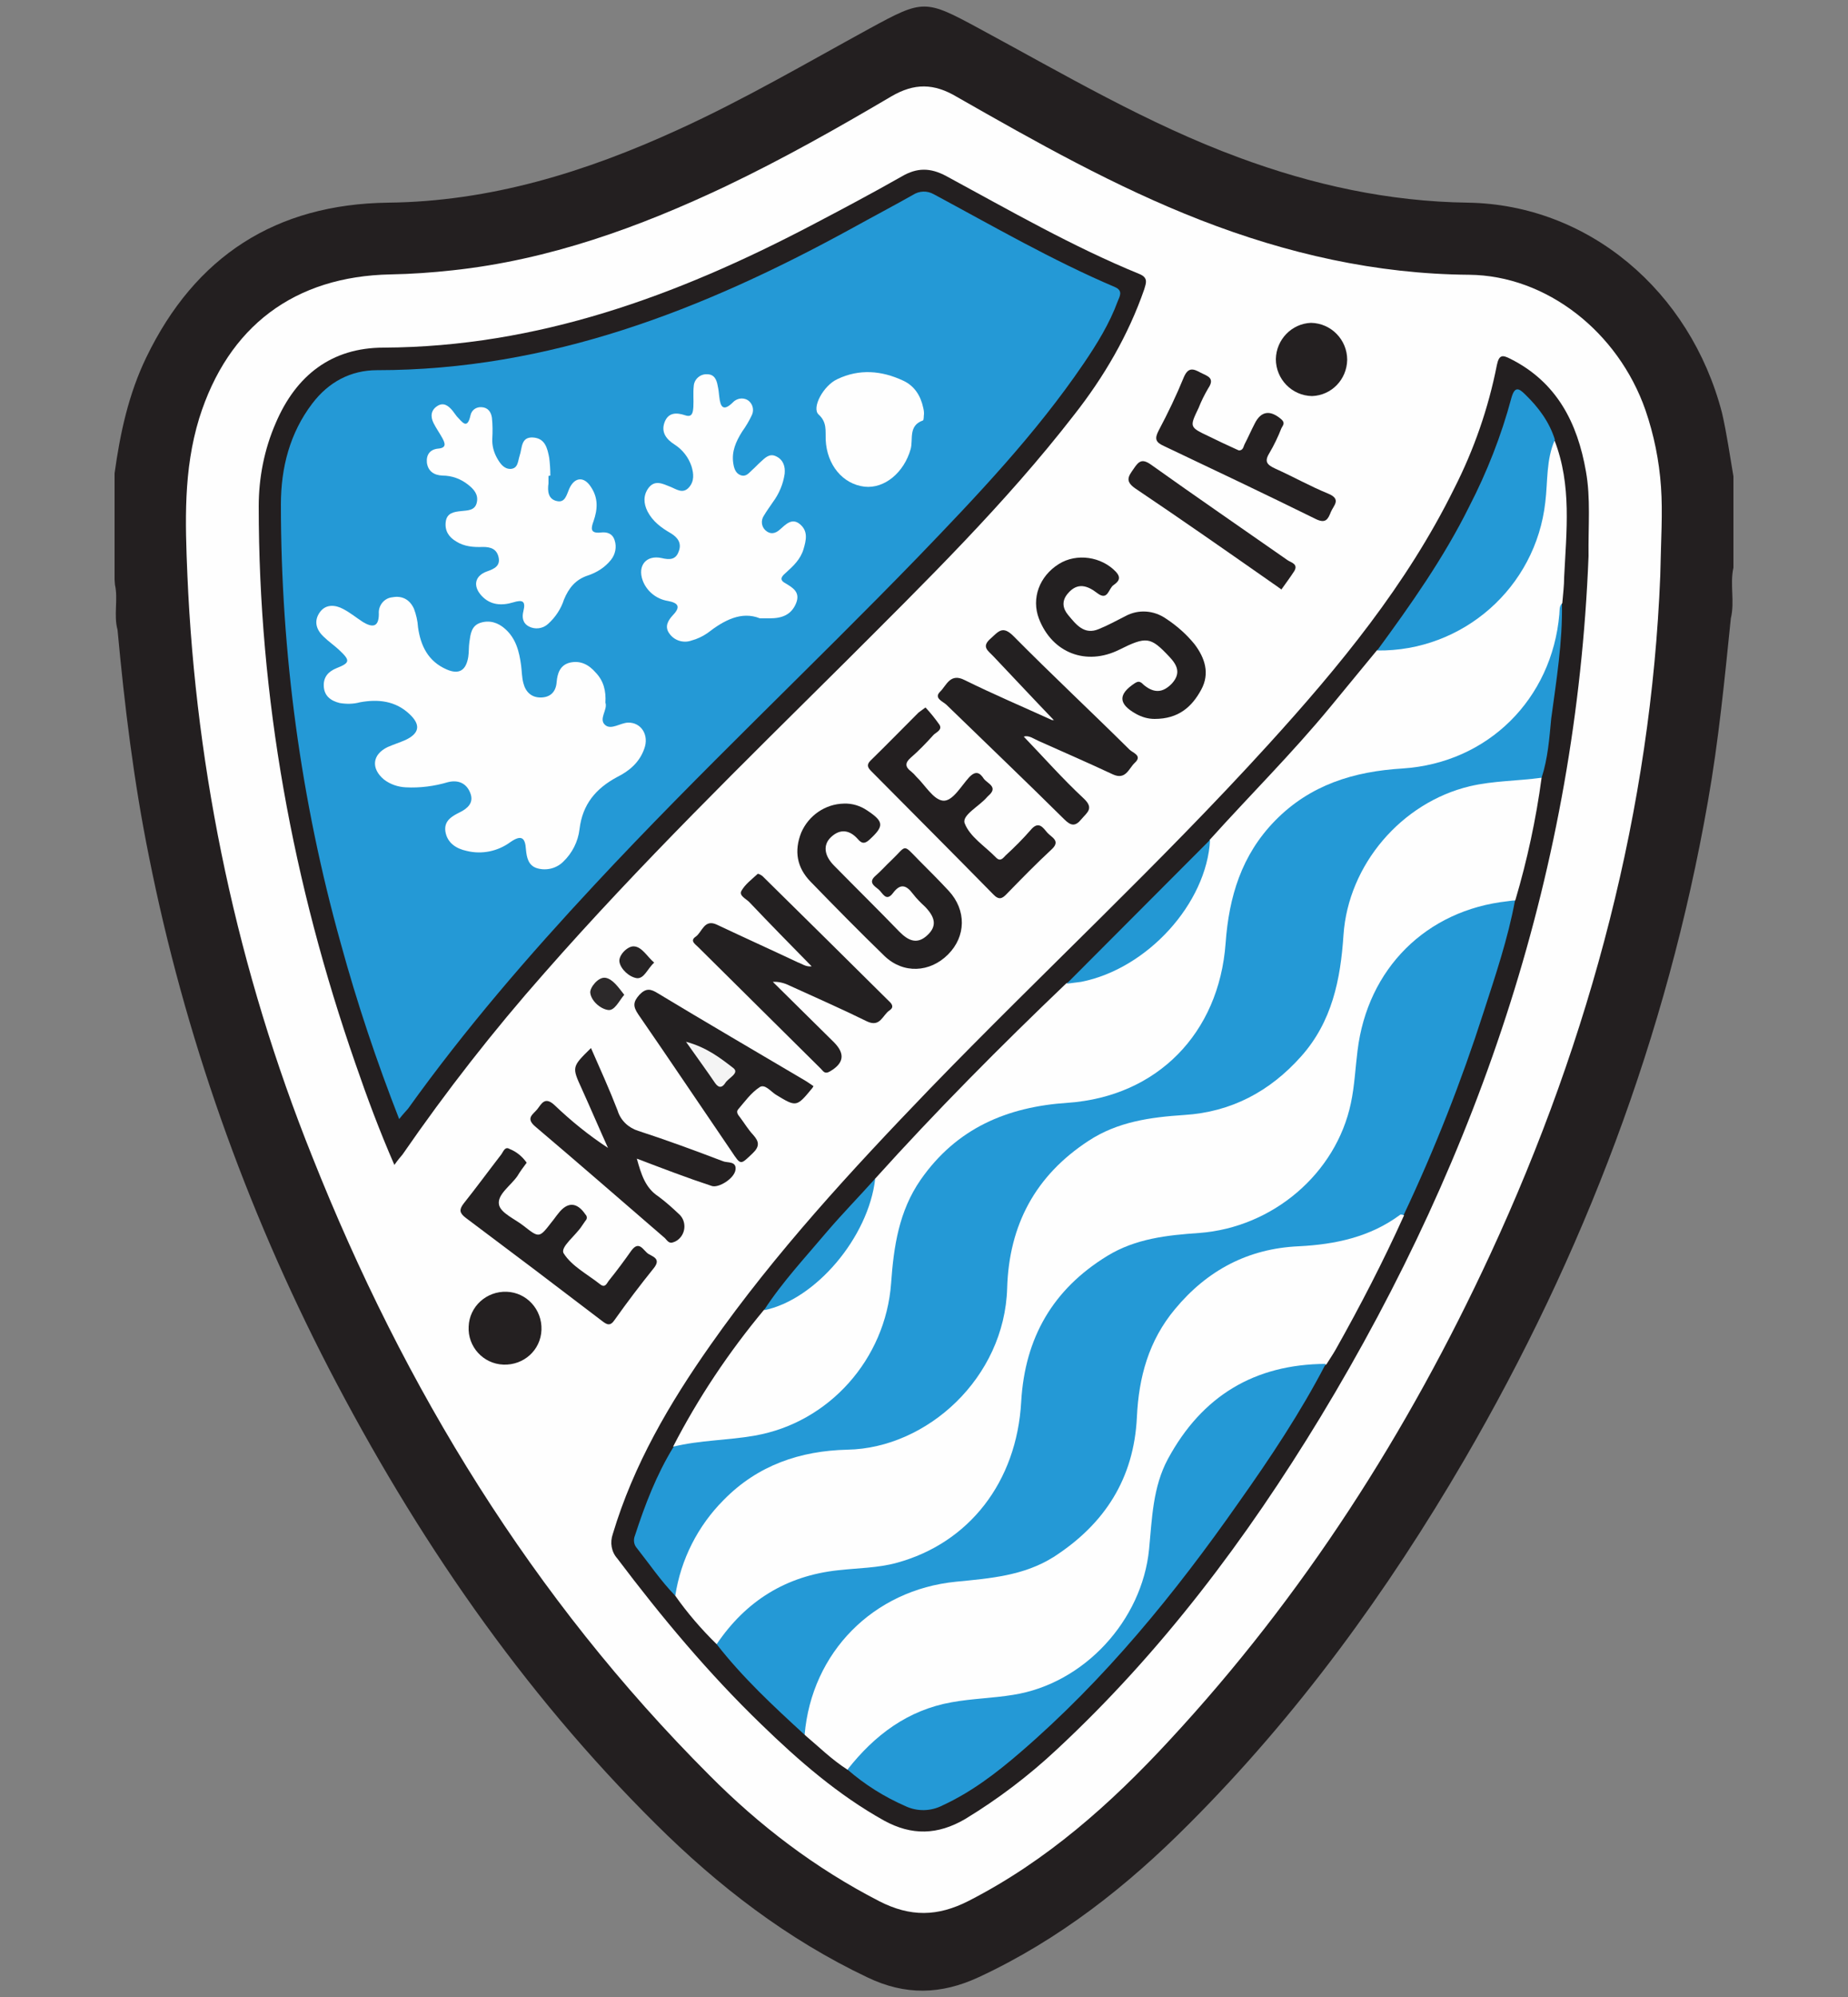 <?xml version="1.0" encoding="utf-8"?>
<!-- Generator: Adobe Illustrator 25.2.1, SVG Export Plug-In . SVG Version: 6.00 Build 0)  -->
<svg version="1.1" id="Layer_1" xmlns="http://www.w3.org/2000/svg" xmlns:xlink="http://www.w3.org/1999/xlink" x="0px" y="0px"
	 width="500px" height="540px" viewBox="0 0 500 540" style="enable-background:new 0 0 500 540;" xml:space="preserve">
<rect x="0" y="0" width="500" height="540" fill="#808080" stroke="none"/>
<style type="text/css">
	.st0{fill:#231F20;}
	.st1{fill:#FEFEFE;}
	.st2{fill:#232021;}
	.st3{fill:#242021;}
	.st4{fill:#2C292A;}
	.st5{fill:#272425;}
	.st6{fill:#2499D6;}
	.st7{fill:#2398D4;}
	.st8{fill:#2498D4;}
	.st9{fill:#F4F4F4;}
</style>
<g>
	<path class="st0" d="M469,128.8v24.7l0,0c-1,4.5,0.4,9.2-0.7,13.7c-1.7,16.6-3.3,33.1-6.2,49.5c-11.1,63.4-33.6,122.5-65.9,178
		c-20.9,35.8-45.1,69.1-74.5,98.5c-16.7,16.8-35.1,31.3-56.8,41.4c-10.3,4.8-20,5-30.2,0.1c-21.7-10.3-40.4-24.7-57.3-41.5
		C141,457.1,112.5,415.4,89,370.1c-22.6-43.7-39.1-90.3-48.7-138.5c-4.1-20.2-6.6-40.7-8.5-61.3c-1.1-4,0.2-8.2-0.7-12.2l-0.1-1.4
		V128c1.5-10.9,3.8-21.5,8.6-31.4c13.2-27.3,35-41.4,65.4-41.8c27.7-0.3,53.5-8.3,78.4-19.7c17.8-8.1,34.7-18,51.9-27.4
		c14.5-7.9,15-7.9,29.6,0c23,12.4,45.6,25.8,70.3,34.9c20,7.4,40.5,11.9,61.9,12.2c32.6,0.5,60.2,23.8,68.8,56.8
		C467.2,117.2,468,123,469,128.8z"/>
	<path class="st1" d="M449.2,155.8c-2.5,62.3-18.6,124.3-46,183.4c-22.3,48.1-50.6,92.4-86.8,131.4c-15.9,17.2-33.2,32.6-54.3,43.4
		c-8.4,4.3-15.8,4.4-24.2,0.1c-17.3-8.9-32.4-20.4-46-34.1c-47.9-47.9-82.5-104.5-107.4-167.2C64.4,262.7,53,209.5,50.7,155.5
		c-0.6-14.3-1.1-28.4,3.2-42.4c7.8-24.9,25.8-38.4,51.8-38.9c5.6-0.1,11.2-0.5,16.7-1.1c26.1-2.8,50.5-11.6,74.1-22.8
		c15.3-7.3,30-15.6,44.6-24.2c6.3-3.7,11.6-3.6,17.8,0.1c21.4,12.2,42.8,24.3,65.9,33.3c23.4,9.1,47.5,14.6,72.7,14.8
		c20.9,0.2,40.3,15.4,47.7,36.6c2.3,6.7,3.7,13.6,4.2,20.7C449.9,138.7,449.4,145.7,449.2,155.8z"/>
	<path class="st0" d="M429.8,150.4c-3.3,83.6-29,161-72.6,232.9c-20,32.9-43,63.5-71.3,89.8c-7.6,7.1-15.9,13.4-24.8,18.8
		c-7.4,4.3-14.4,4.5-21.9,0.4c-12.4-6.9-23.1-16.2-33.2-26c-14.3-13.8-27-29-39-44.9c-1.6-1.8-2-4.3-1.2-6.6
		c5.6-18.7,15.3-35.3,26.5-51.2c17.5-24.9,38.1-47.2,59.2-69.1c30.3-31.3,62.3-60.9,91.6-93.1c19.3-21.2,37.5-43.3,50.3-69.2
		c5.4-10.6,9.3-21.8,11.6-33.5c0.6-2.9,1.6-2.7,3.6-1.7c12.6,6.3,18.2,17.3,20.5,30.5C430.4,134.8,429.7,142.1,429.8,150.4z"/>
	<path class="st0" d="M106.7,315c-4.1-9.4-7.4-18.3-10.5-27.3c-17-48.8-26.2-99-26.2-150.8c0-7.7,1.5-15.4,4.6-22.5
		C80.1,101.5,89.7,94,103.8,94c41.7-0.2,79.3-14,115.6-33c8.2-4.3,16.5-8.7,24.6-13.3c4.1-2.4,7.7-2.4,12-0.1
		c17.2,9.3,34.2,19.1,52.3,26.5c2.4,1,1.8,2.4,1.3,4.1c-4.3,12.4-10.9,23.7-19,34c-18.6,24-40.2,45.1-61.6,66.5
		c-27.8,27.6-55.8,54.9-81.7,84.4c-13.8,15.6-26.6,32-38.4,49.1C108.3,312.9,107.7,313.6,106.7,315z"/>
	<path class="st2" d="M219.6,261.3c-5.7-5.8-11.4-11.6-16.9-17.4c-0.9-0.9-2.8-1.7-2.1-3c1-1.8,2.8-3.1,4.4-4.6
		c0.2-0.1,1.2,0.4,1.6,0.9c11.3,11.1,22.5,22.2,33.8,33.4c0.9,0.8,1.6,1.7,0.3,2.6c-1.9,1.2-2.5,4.7-6.1,3c-6.9-3.4-14-6.5-21-9.7
		c-1.4-0.7-3-1.1-4.5-1c5.5,5.4,11,10.9,16.5,16.3c3.2,3.2,2.7,5.8-1.2,8c-1.3,0.7-1.7-0.2-2.3-0.8c-11.1-11-22.1-21.9-33.2-32.9
		c-0.8-0.8-2.3-1.7-0.7-2.8c1.8-1.2,2.3-5,5.9-3.2c7.2,3.4,14.5,6.7,21.7,10.1C217,260.6,218,261.5,219.6,261.3z"/>
	<path class="st2" d="M285.1,194.7c-5.1-5.3-10.7-11.3-16.3-17.2c-1.5-1.6-3.4-2.6-0.7-4.9c2.1-1.9,3.2-3.5,6.1-0.6
		c10.3,10.4,21,20.4,31.4,30.7c0.9,0.9,3.6,1.6,1.4,3.6c-1.6,1.5-2.4,4.7-5.9,3.1c-6.6-3.1-13.3-6-20-9c-1.4-0.6-2.8-1.7-4.1-1.2
		c5.3,5.5,10.5,11.4,16.2,16.7c2.9,2.7,0.9,3.8-0.6,5.6c-1.7,2.1-2.9,1.8-4.7,0c-10.5-10.4-21.2-20.6-31.8-30.9
		c-0.9-0.9-3.6-1.8-1.7-3.6c1.7-1.7,2.7-5.1,6.6-3.1c7.7,3.8,15.7,7.2,23.6,10.8C285.2,194.7,285.7,194.8,285.1,194.7z"/>
	<path class="st3" d="M172.3,313.3c1.2,4.3,2.3,7.9,5.8,10.2c1.9,1.4,3.7,3,5.5,4.7c1.9,1.6,2.1,4.5,0.5,6.4
		c-0.5,0.6-1.2,1.1-1.9,1.3c-1.2,0.5-1.7-0.5-2.3-1.1c-11.7-10.1-23.3-20.2-35.1-30.2c-2.7-2.3-0.5-3.3,0.6-4.7s2-3.5,4.6-1.1
		c4.5,4.3,9.3,8.2,14.5,11.6c-2.4-5.3-4.7-10.7-7.1-16c-2.7-5.9-2.7-5.9,2.5-11c2.5,5.7,5,11.2,7.2,16.9c0.8,2.7,3,4.7,5.6,5.5
		c7.7,2.5,15.3,5.3,22.9,8.2c1.2,0.5,3.7-0.1,3.4,2.3s-4.6,5-6.4,4.4C185.9,318.5,179.4,316,172.3,313.3z"/>
	<path class="st2" d="M228.3,217.3c2.3-0.1,4.5,0.6,6.4,1.9c4.5,3,4.5,4.2,0.6,7.8c-1.3,1.2-2.1,1.2-3.2-0.1
		c-2.2-2.5-4.8-2.9-7.3-0.5c-2.2,2.1-1.8,5,0.9,7.7c5.9,6,11.9,11.9,17.7,17.9c2.4,2.4,4.8,3.5,7.6,0.8c2.4-2.3,2.2-4.6-0.7-7.6
		c-1.2-1.1-2.3-2.2-3.3-3.5c-1.8-2.4-3.4-2.9-5.4-0.2c-1.9,2.5-2.8-0.1-3.9-1c-1.1-0.9-2.9-1.9-0.8-3.7c1.5-1.3,2.8-2.8,4.3-4.2
		c4.2-4,2.9-4.6,7.4,0c2.7,2.7,5.5,5.5,8.1,8.3c4.8,5.2,4.7,12.3-0.2,17.2c-4.9,4.9-12.1,5.3-17.2,0.4c-6.8-6.6-13.4-13.3-20-20.1
		c-3.7-3.8-4.5-8.3-2.5-13.3C218.8,220.5,223.3,217.4,228.3,217.3z"/>
	<path class="st2" d="M312.4,194.4c-1.8,0-3.5-0.5-5.1-1.4c-4.8-2.7-4.8-5.3-0.2-8.3c1.4-0.9,1.9,0.2,2.6,0.7c2.7,2.1,5,1.9,7.4-0.6
		c2.5-2.8,1.4-5-0.8-7.3c-5-5.3-6.1-5.5-13.5-1.8c-8.9,4.4-18.1,0.9-21.7-8.4c-2.1-5.5,0.1-11.5,5.4-14.8c4.8-3,11.5-2,15.4,2.1
		c1.7,1.8,0.5,2.8-0.6,3.6c-1.4,0.9-1.5,4.4-4.4,2.2c-2.7-2.1-5.4-3-8,0.1c-1.7,2-1.4,4,0.1,5.8c2.1,2.5,4.3,5.5,8.3,3.8
		c2.5-1,4.8-2.3,7.2-3.5c3.5-1.9,7.7-1.6,11,0.7c2.9,1.9,5.5,4.2,7.7,6.9c2.8,3.7,4.2,7.9,1.8,12.3
		C322.5,191.1,318.9,194.4,312.4,194.4z"/>
	<path class="st2" d="M220.1,293.7c-0.1,0.2-0.2,0.3-0.3,0.5c-4.3,5.2-4.3,5.2-9.9,1.8c-1.4-0.9-3-3-4.4-2c-2.3,1.5-4,3.9-5.8,6
		c-0.6,0.7,0,1.5,0.5,2.1c1.2,1.6,2.2,3.3,3.6,4.8c1.6,1.8,1.8,3.1-0.2,5c-3.3,3.1-3.1,3.3-5.7-0.6c-8.4-12.3-16.7-24.7-25.2-37
		c-1.5-2.2-1.4-3.4,0.3-5.3c1.8-1.9,3.1-1.6,5-0.4c13.1,7.9,26.3,15.6,39.5,23.4C218.4,292.5,219.2,293.1,220.1,293.7z"/>
	<path class="st2" d="M142.5,314.4c-0.9,1.2-1.8,2.4-2.5,3.6c-1.8,2.6-5.5,5-5,7.7c0.4,2.3,4.3,3.9,6.7,5.8c4.2,3.3,4.2,3.3,7.6-1.1
		c0.6-0.7,1.1-1.5,1.7-2.2c2.5-3.3,5.1-3.2,7.4,0.2c0.5,0.5,0.5,1.2,0,1.7c0,0,0,0,0,0c-0.3,0.4-0.6,0.9-0.9,1.3
		c-1.7,2.7-6,5.8-5,7.5c2.2,3.5,6.5,5.7,9.9,8.4c1.4,1.1,1.8-0.4,2.4-1.1c2.1-2.6,4.1-5.3,6-8c2.2-3,3.3,0.1,4.7,0.9
		s3.3,1.4,1.4,3.8c-3.7,4.6-7.2,9.2-10.6,14c-1.2,1.8-2.1,1.3-3.4,0.3c-12.3-9.4-24.6-18.7-36.9-27.9c-1.7-1.3-1.8-2.2-0.6-3.8
		c3.5-4.4,6.8-8.9,10.2-13.3c0.6-0.8,1-2.3,2.3-1.5C139.7,311.4,141.3,312.7,142.5,314.4z"/>
	<path class="st0" d="M250.4,191.3c1.4,1.5,2.6,3,3.8,4.7c0.8,1.4-0.9,2-1.6,2.7c-2,2.2-4,4.3-6.2,6.2c-1.6,1.4-1.5,2.5,0.1,3.7
		c0.5,0.4,1,0.9,1.4,1.4c2.4,2.3,4.6,6.2,7.2,6.5c2.6,0.3,4.9-3.9,7.1-6.3c1.8-1.9,2.9-1.3,4,0.4c1,1.3,4,2.2,1.2,4.6
		c-0.1,0.1-0.2,0.2-0.3,0.3c-2.1,2.5-6.9,4.9-6.1,7.1c1.4,3.7,5.5,6.2,8.5,9.3c1.2,1.2,1.9,0.1,2.6-0.6c2.4-2.2,4.6-4.4,6.7-6.8
		c2.2-2.7,3.4-0.7,4.6,0.7c1.2,1.3,3.7,2.2,1,4.6c-4.1,3.8-8,7.8-11.9,11.8c-1.3,1.4-2.2,1.9-3.8,0.2
		c-10.9-11.1-21.9-22.1-32.9-33.2c-0.9-0.9-1.5-1.7-0.3-2.9c4.4-4.3,8.7-8.7,13-13C248.9,192.4,249.3,192.1,250.4,191.3z"/>
	<path class="st3" d="M335.2,121.8c1.1,0,1.2-0.9,1.5-1.6c1-1.9,1.8-3.8,2.8-5.7c1.7-3.4,4.2-3.7,7.2-1.1c1.1,1,0.4,1.6,0,2.4
		c-0.9,2.3-2,4.6-3.3,6.8c-1.4,2.3-0.5,3.1,1.6,4.1c4.9,2.2,9.5,4.8,14.4,6.8c3.6,1.5,1.4,3.2,0.7,4.9c-0.8,2-1.4,3.3-4.2,1.9
		c-13.6-6.7-27.3-13.2-41-19.7c-2.2-1-2.6-1.9-1.4-4.2c2.5-4.7,4.8-9.5,6.8-14.4c1.2-2.8,2.6-2.3,4.6-1.2c1.8,0.9,3.9,1.4,2,4.2
		c-1,1.7-1.9,3.5-2.6,5.3c-2.5,5.2-2.5,5.2,2.8,7.7c2.4,1.2,4.8,2.3,7.2,3.4C334.7,121.6,335,121.7,335.2,121.8z"/>
	<path class="st3" d="M346.7,159.4c-1.1-0.8-1.8-1.3-2.4-1.7c-12.3-8.6-24.6-17.2-37.1-25.6c-2.9-2-1.9-3.3-0.5-5.3
		c1.4-2.1,2.3-2.9,4.8-1.1c12.2,8.7,24.6,17.2,36.9,25.8c0.9,0.6,2.9,1,1.8,2.9C349.1,156.1,347.9,157.7,346.7,159.4z"/>
	<path class="st3" d="M354.7,87.3c5.5,0.1,9.8,4.6,9.8,10c-0.1,5.3-4.2,9.6-9.5,9.8c-5.5-0.1-9.8-4.6-9.8-10
		C345.3,91.8,349.5,87.5,354.7,87.3z"/>
	<path class="st3" d="M126.8,358.7c0.2-5.4,4.8-9.6,10.3-9.4c5.4,0.2,9.6,4.8,9.4,10.3s-4.8,9.6-10.3,9.4S126.5,364.1,126.8,358.7
		L126.8,358.7z"/>
	<path class="st4" d="M168.9,269c-1.4,1.6-2.6,4.4-4.4,4.1c-2.1-0.3-4.6-2.5-4.8-4.7c-0.1-1.4,2.2-4.3,4.1-4
		C165.8,264.7,167.4,267.1,168.9,269z"/>
	<path class="st5" d="M177,260.3c-1.8,1.6-2.7,4.4-4.7,4.2c-2.1-0.3-4.4-2.5-4.7-4.4c-0.3-1.8,2.2-4.3,3.9-4.2
		C173.7,256,175.1,258.7,177,260.3z"/>
	<path class="st1" d="M193.9,444.6c-4.1-4-7.9-8.4-11.2-13.1c-0.7-1.2-0.6-2.5-0.3-3.9c3.8-19.3,21.9-35,41.8-36.1
		c11.4-0.7,22.1-3,31.1-10.7c9.6-8.2,15.2-18.4,16.1-31c0.7-10.7,2.5-20.9,9.2-29.7c8.3-10.8,18.9-17.7,32.9-19
		c8.6-0.8,17.3-1.4,25-5.9c13.6-7.9,21.5-19.5,23.2-35.2c0.8-7.3,0.9-14.6,4.1-21.4c8.4-17.5,22.1-27.3,41.6-28.4
		c3.2-0.2,6.5-2.1,9.7,0.1c-1.5,11.2-3.9,22.3-7.1,33.1c-1,1.3-2.5,1.4-3.9,1.6c-19.2,2.2-35.6,18.9-37.5,38c-0.8,7.8-1,15.7-4.4,23
		c-8,17.1-21.1,27.3-40.1,28.4c-17.2,0.9-30.8,7.4-40.2,22.1c-4.4,7-6,14.8-6.4,22.8c-0.7,15.7-7.5,28.1-20,37.3
		c-6.6,5-14.7,7.9-23,8.2c-15.3,0.5-28.3,5.7-38.1,17.9C195.7,443.5,195.1,444.4,193.9,444.6z"/>
	<path class="st6" d="M417.1,210.3c-6.5,0.9-13,0.8-19.4,2.3c-18.5,4.4-32.9,21.2-34.2,40.2c-0.8,12.1-3.1,23.5-11.5,32.9
		c-8.4,9.4-18.8,15-31.6,15.8c-9.1,0.6-18,1.8-25.9,7c-14.4,9.4-21.5,22.8-22,39.8c-0.7,24.3-21.7,43.3-43.2,43.7
		c-12.8,0.3-24.3,4.2-33.5,13.6c-7,7-11.6,16.1-13.1,25.9c-3.9-4-7-8.6-10.4-12.9c-0.8-0.9-1-2.2-0.5-3.4
		c2.7-8.3,5.8-16.4,10.4-23.9c2.9-2.5,6.6-2.5,10.1-2.8c3.8-0.3,7.7-0.6,11.5-1.3c19.8-3.1,35.4-20.8,36.3-40.9
		c0.7-14,4.7-26.4,15.3-36.1c7.9-7.3,17.1-11.5,28-12.2c11-0.7,21.7-2.7,30.5-10.2c9.6-8.2,15.7-18.4,16.5-31.2
		c0.7-10.8,2.5-21.2,9.3-30.1c8.1-10.6,18.5-17.4,32.1-18.9c8.7-1,17.6-1.1,25.5-5.7c13.6-7.8,21.7-19.3,23.5-35
		c0.2-1.4-0.4-3.3,1.8-3.8c0.2,10.5-1.5,20.8-2.9,31.2C419.2,199.6,418.8,205.1,417.1,210.3z"/>
	<path class="st6" d="M193.9,444.6c7.9-11.7,18.8-18.5,32.9-20c5.3-0.6,10.7-0.6,15.8-2c19.5-5.3,32.5-21.8,33.7-43.6
		c1-17.3,8.6-30.4,23.3-39.4c7.7-4.7,16.2-5.6,24.9-6.2c19.9-1.5,37-16.1,41-35.1c1-4.7,1.2-9.5,1.8-14.2
		c2.7-22.2,18.6-38,40.6-40.4c0.7-0.1,1.3-0.2,2-0.2c-1.9,10.3-5.3,20.3-8.5,30.2c-6,18.7-13.2,37-21.6,54.8
		c-7.4,6.3-16.3,8.8-25.8,9.2c-11.6,0.6-22,3.8-30.6,11.8c-7.6,7.1-12.7,15.6-14,26.2c-0.6,5-1,10.1-1.8,15
		c-3.1,19.6-22.5,36.7-42.3,37.3c-11.8,0.4-22.6,3.2-31.6,11.3c-7.8,7-12.9,15.4-14.6,25.9c-0.2,1.4,0.3,3-1.5,3.8
		C209.3,461.4,200.9,453.6,193.9,444.6z"/>
	<path class="st1" d="M422.7,163.1c-0.9,0.8-0.7,2-0.8,3c-2,22.9-19.3,40.2-42.4,41.7c-13.2,0.8-25,4.4-34.5,14.1
		c-9.1,9.3-12.5,20.6-13.4,33.2c-1.8,24.3-18.5,41.4-42.7,43.1c-16.5,1.1-30.1,6.9-39.8,20.8c-5.9,8.5-7.3,18.1-8,28
		c-1.5,20.5-16.8,37.7-36.9,41.2c-7.3,1.3-14.8,1.2-22.1,3c6.8-13.2,15.1-25.6,24.6-37c3.9-2.8,8.4-4.3,12.2-7.3
		c8-6.4,13.6-14.3,16.3-24.2c0.3-1.4,0.8-2.8,1.6-4c16.5-18.3,33.9-35.8,51.7-52.8c1.7-0.8,3.4-1.4,5.2-1.9
		c16.4-4.5,26.7-15.2,31.7-31.3c0.5-1.9,1.2-3.8,1.9-5.6c10.8-12,22.3-23.4,32.6-35.9c4.2-5.1,8.4-10.2,12.6-15.3
		c2.3-1.6,5.1-1.1,7.7-1.5c19.2-3.3,34.1-18.7,36.7-38c0.6-4.4,0.2-9,1.4-13.4c0.4-1.5,0.5-3.2,2.3-3.9c4.7,12.1,3.2,24.6,2.6,37
		C423.2,158.3,422.9,160.7,422.7,163.1z"/>
	<path class="st1" d="M217.7,469.1c1.9-22.3,18.6-39.2,41-41.4c9.2-0.9,18.3-1.6,26.4-6.7c13.8-8.9,21.7-21.2,22.5-37.8
		c0.5-10.8,3.2-20.7,10.3-29.2c8.7-10.5,19.8-16.4,33.5-17c9.9-0.5,19.3-2.5,27.4-8.5c0.2-0.2,0.7,0,1.1,0.1
		c-5.6,12.4-11.8,24.4-18.5,36.3c-0.8,1.4-1.7,2.7-2.5,4c-2.1,1.4-4.6,1.4-6.9,1.6c-19.7,1.4-38.3,19.7-39.3,42.1
		c-0.3,7.7-1.4,15.4-5.3,22.3c-8.7,15.6-21.7,24.5-39.8,25.3c-14.1,0.6-26.2,5.5-35.3,16.6c-0.8,0.9-1.6,1.9-2.9,1.8
		C225,475.8,221.5,472.3,217.7,469.1z"/>
	<path class="st6" d="M229.3,478.5c7.3-9.3,16.3-16.1,28.2-18.2c5.5-1,11.1-1.1,16.6-2c19.2-3,34.9-20.1,36.8-39.4
		c0.8-8.3,1-16.8,5.1-24.4c9.2-17,23.4-25.6,42.7-25.7c-6.8,13.1-15,25.4-23.5,37.4c-17.3,24.7-36.3,48-59.2,67.7
		c-6.5,5.6-13.2,10.7-21,14.3c-3.1,1.6-6.8,1.7-10,0.2C239.3,485.9,234,482.6,229.3,478.5z"/>
	<path class="st6" d="M420.7,118.9c-2.4,5.4-1.9,11.2-2.6,16.9c-2.6,23.1-22.3,40.4-45.5,40.1c9.1-12.4,18-25,24.9-38.9
		c4.8-9.3,8.7-19.2,11.4-29.3c0.9-3.3,2-2.8,3.8-1C416.3,110.2,419.2,114.1,420.7,118.9z"/>
	<path class="st7" d="M327.4,227.1c-0.9,17.2-17,34.9-34.9,38.4c-1.3,0.2-2.6,0.3-3.9,0.5L327.4,227.1z"/>
	<path class="st8" d="M236.8,318.7c-1.8,15.9-16.2,32.8-30.1,35.6c5-7.7,11.2-14.3,17.1-21.3C228,328.1,232.5,323.5,236.8,318.7z"/>
	<path class="st6" d="M108,302.6c-6.1-15.6-11.4-31.4-15.8-47.5c-10.8-38.6-16.2-78.6-16.2-118.7c0-9.9,2.4-19.3,8.5-27.3
		c4.4-5.8,10.4-9,17.5-9c46.6,0,88.2-16.3,128.2-38.2c5.6-3.1,11.3-6.1,16.8-9.2c1.7-1.1,3.8-1.2,5.6-0.2
		c16.2,8.7,32.1,17.9,49,25.1c2.4,1,1.3,2.6,0.8,3.9c-2.2,6-5.6,11.5-9.2,16.8c-13,19.1-28.9,35.8-44.9,52.4
		c-28.8,29.7-59.1,58.1-87.3,88.4c-18,19.3-35.2,39.2-50.6,60.7C109.8,300.5,109.1,301.2,108,302.6z"/>
	<path class="st9" d="M185.6,281.7c5.6,1.5,9.3,4.4,12.8,7.1c1.8,1.4-1.4,2.7-2.2,4.1c-0.8,1.2-1.7,1.4-2.7,0
		C191.2,289.5,188.7,286.1,185.6,281.7z"/>
	<path class="st1" d="M163.8,190c0.7,1.9-2,4.5,0,6.1c1.6,1.3,4-0.6,6.1-0.7c3.6-0.1,5.8,3.4,4.4,7.1c-1.3,3.7-4.1,6-7.3,7.6
		c-5.8,3.1-9.4,7.4-10.2,14.1c-0.4,3.4-2,6.5-4.4,8.8c-1.8,1.8-4.5,2.5-7,1.8c-2.5-0.7-2.9-3-3.1-5.1c-0.2-3.3-1.3-4-4.2-2
		c-3.4,2.5-7.7,3.4-11.8,2.4c-2.8-0.6-5.3-2.1-5.8-5.3c-0.4-2.9,1.8-4.1,4-5.2c2-1,3.7-2.5,2.8-5c-1-2.8-3.3-3.8-6.1-3.1
		c-3.7,1.1-7.6,1.6-11.4,1.4c-2.1-0.1-4.2-0.8-5.9-2.1c-3.6-3-3.2-6.8,1-8.8c1.6-0.7,3.2-1.2,4.8-1.9c3.8-1.8,4.2-4.1,1.1-7
		c-3.8-3.6-8.5-4.1-13.4-3.2c-1.8,0.5-3.7,0.5-5.5,0.2c-2.4-0.6-4.2-1.9-4.3-4.6c-0.1-2.4,1.2-3.9,3.4-4.8c3.8-1.5,3.8-2.1,0.7-5
		c-1.4-1.3-2.9-2.3-4.2-3.6c-2-1.9-2.6-4.2-1-6.5c1.6-2.3,4.2-2.1,6.4-0.9c1.9,1,3.6,2.4,5.3,3.5c2.5,1.5,4.3,1.5,4.3-2.2
		c-0.2-2.2,1.4-4.3,3.7-4.5c2.7-0.5,4.7,0.7,5.8,3.1c0.6,1.6,1,3.3,1.1,5c0.7,5,2.7,9.2,7.7,11.4c3.4,1.5,5.3,0.3,5.9-3.4
		c0.2-1.3,0.1-2.7,0.3-4c0.3-2.1,0.5-4.4,3-5.2c2.5-0.8,4.8,0,6.6,1.6c3,2.6,3.9,6.2,4.4,10c0.2,1.6,0.2,3.2,0.6,4.7
		c0.6,2.4,2.2,4,4.9,3.9c2.5-0.1,3.9-1.6,4.1-4.1c0.2-2.4,0.9-4.6,3.5-5.3c2.9-0.7,5.2,0.5,7.1,2.7C163.3,184.1,164,186.8,163.8,190
		z"/>
	<path class="st1" d="M205.6,167.2c-5-2-9.7,0.5-14.2,4c-1.3,0.9-2.8,1.6-4.3,2c-2.2,0.8-4.7,0-6-1.9c-1.4-1.9-0.3-3.6,1-5
		c2.2-2.3,1.3-3.3-1.4-3.8c-3.1-0.5-5.7-2.6-6.8-5.5c-1.5-4.1,1-7,5.1-6.1c2.1,0.5,3.8,0.5,4.6-1.7c0.9-2.2-0.1-3.8-2.1-5
		c-2.6-1.5-4.9-3.2-6.3-5.9c-1.1-2.2-1.2-4.4,0.3-6.4c1.7-2.2,3.8-1.1,5.8-0.3c1.6,0.6,3.4,2.1,5.1,0.2c1.5-1.7,1.3-3.7,0.7-5.7
		c-0.8-2.4-2.4-4.5-4.6-5.9c-2.2-1.4-3.7-3.3-2.7-6c1-2.7,3.2-2.7,5.6-1.9c2,0.7,2.1-1,2.2-2.3c0.1-1.9-0.1-3.8,0.1-5.6
		c0.1-1.8,1.7-3.3,3.6-3.2c2,0,2.6,1.5,2.9,3.2c0.2,0.9,0.3,1.8,0.4,2.8c0.3,2.9,1.1,4.2,3.8,1.5c1.2-1.2,3.2-1.3,4.4-0.1
		c1,1,1.2,2.5,0.6,3.7c-0.7,1.5-1.6,3-2.6,4.4c-1.7,2.7-2.9,5.4-2.4,8.6c0.2,1.3,0.6,2.7,2,3.2c1.5,0.5,2.2-0.6,3.1-1.4
		c0.9-0.8,1.5-1.5,2.3-2.2c1.2-1.1,2.4-2.4,4.2-1.5c1.9,0.9,2.5,2.7,2.3,4.7c-0.4,2.8-1.5,5.4-3.2,7.7c-0.8,1.2-1.7,2.4-2.4,3.6
		c-0.9,1.3-0.7,3,0.4,4c1.3,1.2,2.7,0.9,3.9-0.2c1.6-1.4,3.3-3.3,5.5-1.4c2.2,1.9,1.6,4.3,0.9,6.7c-0.8,2.7-2.7,4.5-4.7,6.3
		c-0.9,0.8-2.1,1.8-0.4,2.8c2.2,1.3,4.3,2.5,3.1,5.5c-1.3,3.2-3.9,4.1-7.1,4.1L205.6,167.2z"/>
	<path class="st1" d="M148.4,128.7c0,0.7,0,1.3,0,2c-0.3,2.1-0.1,4.3,2.3,4.8c2.2,0.5,2.6-1.7,3.3-3.3c1.4-3.2,4-3.5,5.9-0.5
		c2,3,1.8,6,0.7,9.2c-0.7,1.9-1,3.4,1.9,3.1c1.7-0.2,3.2,0.2,3.8,2.1c0.6,1.8,0.2,3.8-1,5.3c-1.6,2-3.8,3.4-6.2,4.2
		c-3.4,1.1-5.2,3.4-6.5,6.5c-0.8,2.5-2.3,4.8-4.3,6.6c-1.4,1.3-3.5,1.6-5.2,0.7c-1.7-0.9-1.9-2.5-1.5-4.1c0.7-2.8-0.2-3.2-2.8-2.4
		c-3,0.9-6.1,0.8-8.5-1.8c-2.4-2.6-1.9-5.4,1.5-6.6c2-0.7,3.6-1.5,3.1-3.8c-0.5-2.3-2.2-2.8-4.2-2.8c-2.6,0.1-5.1-0.1-7.3-1.5
		c-2-1.2-3.1-2.9-2.8-5.3c0.3-2.4,2.2-2.7,4.2-2.9c1.7-0.2,3.7-0.1,4.2-2.3c0.5-2.2-0.8-3.6-2.3-4.8c-2-1.6-4.4-2.5-7-2.5
		c-2.3-0.1-3.9-1.2-4.2-3.5c-0.2-2.1,0.8-3.6,3.1-3.8s1.8-1.5,1.1-2.8c-0.7-1.3-1.7-2.7-2.4-4.1c-0.9-1.8-0.7-3.5,1-4.6
		c1.7-1.1,3-0.1,4.1,1.2c0.4,0.5,0.8,1.1,1.2,1.6c1.4,1.4,2.8,3.8,3.7-0.3c0.3-1.4,1.5-2.3,3-2.2c1.8,0.1,2.6,1.4,2.8,2.9
		c0.2,1.9,0.2,3.7,0.1,5.6c-0.1,1.9,0.4,3.7,1.3,5.3c0.8,1.4,1.8,2.9,3.6,2.9c2.1-0.1,2-2.1,2.5-3.6c0.7-2,0.3-5.1,3.6-4.9
		s3.9,2.9,4.4,5.5c0.2,1.6,0.3,3.2,0.3,4.8L148.4,128.7z"/>
	<path class="st1" d="M250,111.9c-0.1,0.5,0,1.7-0.3,1.8c-4,1.4-2.6,5.1-3.3,7.7c-1.8,6.4-7.1,10.8-12.5,10.2
		c-5.9-0.7-10.2-5.9-10.5-12.7c-0.1-2.4,0.4-4.7-1.9-6.8c-2-1.8,1.3-7.9,5.1-9.6c5.9-2.8,11.9-2.3,17.7,0.4c3.1,1.4,4.8,4.1,5.5,7.4
		C249.9,110.7,250,111.2,250,111.9z"/>
</g>
</svg>
